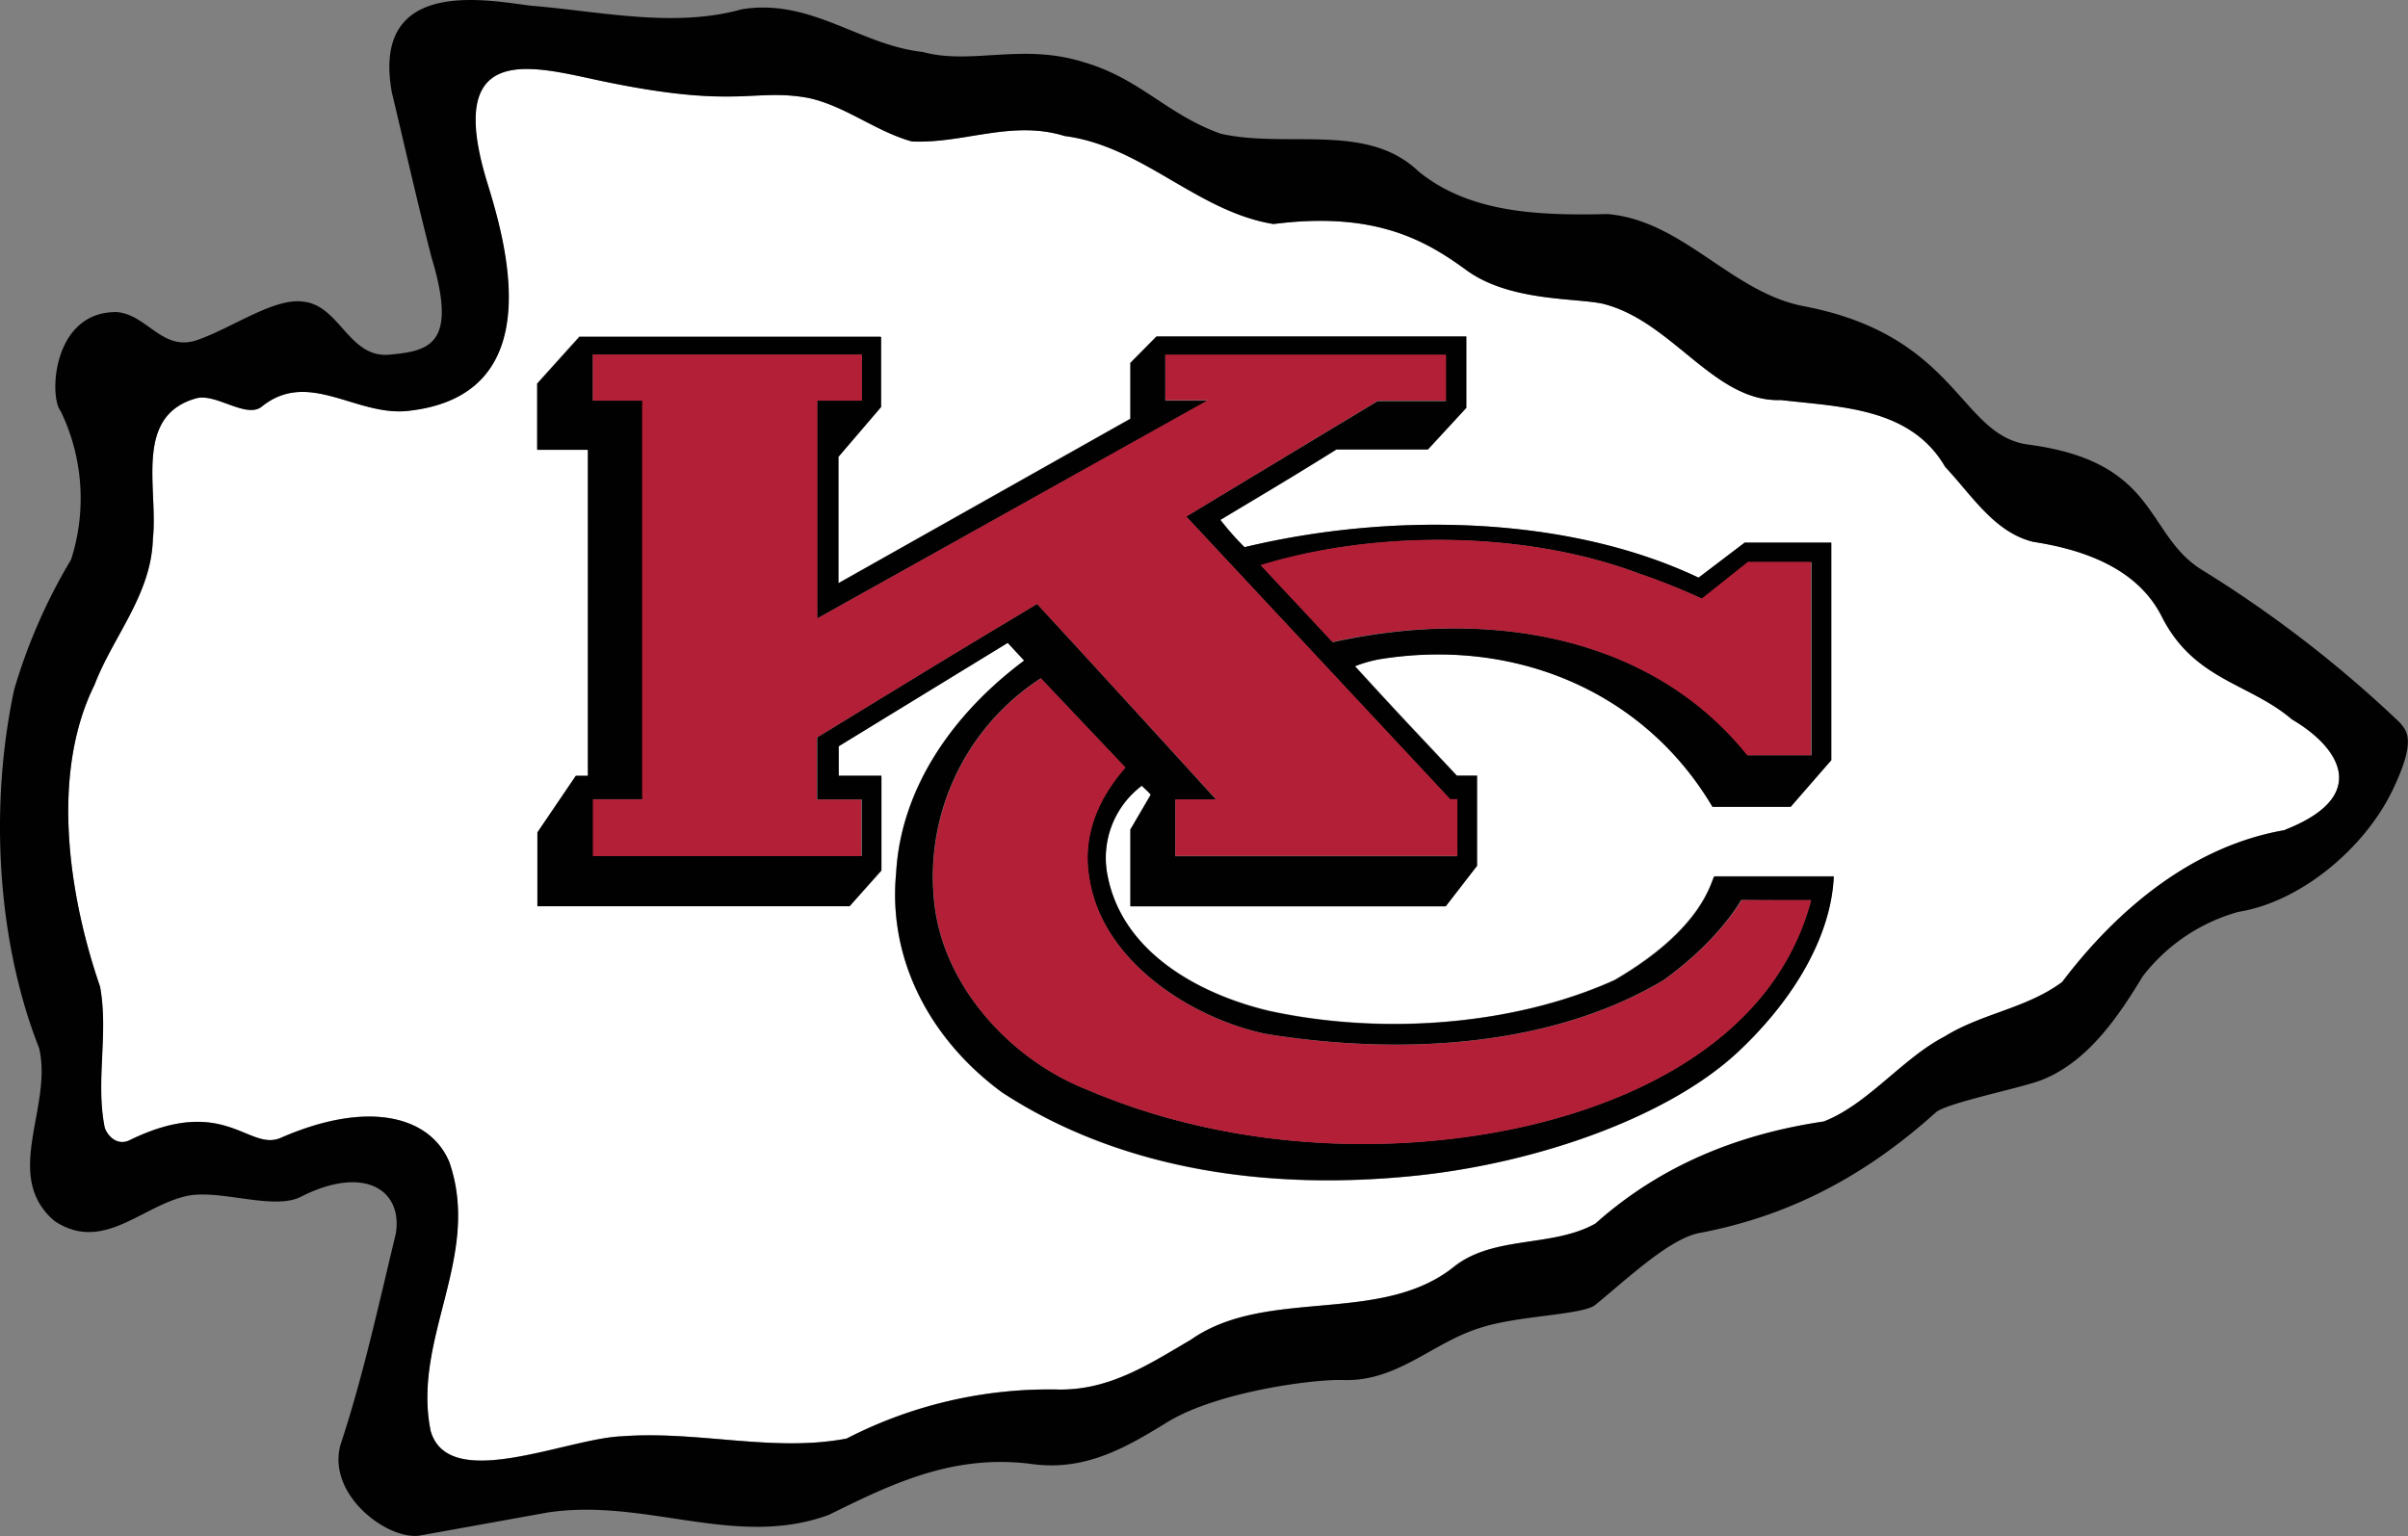 <svg xmlns="http://www.w3.org/2000/svg" viewBox="0 0 313.45 200"><rect x="0" y="0" width="313.45" height="200" fill="#808080" stroke="none"/><defs><style>.cls-1{fill:#fff;}.cls-2{fill:#010101;}.cls-3{fill:#b21f36;}</style></defs><g id="Layer_2" data-name="Layer 2"><g id="Layer_1-2" data-name="Layer 1"><path class="cls-1" d="M298.31,93.65c-5.57-4.76-12.74-5.08-16.94-13.38-3.18-6.33-10.24-8.73-16.73-9.74-5.07-1.22-8-6.09-11.46-9.74-4.47-7.71-13.49-7.81-21.4-8.72-8.62.31-14-10.1-22.94-12.47-3.3-.88-12.21-.23-18-4.44-5.25-3.84-11.84-7.71-25.11-6-9.94-1.62-17-10.14-27.18-11.46-6.9-2.13-13.09,1-19.88.71-4.77-1.32-8.73-4.67-13.59-5.68-7.31-1.29-9.17,1.58-27.68-2.38-8.71-1.88-19.6-4.67-14,13.48,2.46,8,8.18,27.75-10.45,29.67C46.25,54.15,40.08,48,34,53c-2.07,1.49-6-1.88-8.52-1.11-8.12,2.33-4.87,11.76-5.58,18.26-.2,7.3-5.17,12.67-7.61,19.06C6.51,100.86,9,116.78,13,128.44c1.12,6.09-.61,12.38.61,18.36.34,1,1.62,2.44,3.25,1.63,12.31-6,15.42,1.44,19.6-.27,11.54-5.07,19.52-2.79,22,3.11,4.26,12.27-4.87,22.92-2.43,35,2.31,8.12,17.65,1,24.85.72,10-.76,19.77,2.12,29.31.29a57.56,57.56,0,0,1,27.59-6.38c6.69.1,11.86-3.35,17.24-6.5,9.84-6.9,24.75-1.82,34.28-9.53,5.17-4.06,12.78-2.44,18.36-5.58,8.52-7.61,18.66-11.66,29.72-13.29,5.77-2.23,10.24-8.22,15.72-11.06,4.87-3,10.65-3.64,15.31-7.1,7.4-9.73,17.25-17.74,29-19.78C308.64,103.67,304.59,97.32,298.31,93.65ZM226.19,137c-9,8.4-25.93,14.44-42,16.09-19.3,2-38.44-.81-53.76-10.85-9.13-6.7-14.91-17-13.79-28.6.61-11.26,7.63-20.92,16.66-27.62l-2.11-2.32-22,13.46c0,1.16,0,2.72,0,3.84l5.56,0v12.38L110.58,118l-40.64,0,0-9.61,5-7.37c.83,0,1.21,0,1.57,0V58.5l-6.6,0,0-8.6,5.49-6.1h39.23l0,9.14-5.52,6.51,0,16.46,38-21.41V47.24l3.4-3.43h40.34c0,4.18,0,5.26,0,9.29l-5,5.41H174c-6.92,4.3-8.06,4.94-15.11,9.17A35.93,35.93,0,0,0,162,71.24c19-4.56,42-4.16,59.13,4l6-4.57,11.27,0c0,9.08,0,13.83,0,28.32L233.1,105l-10.19,0c-8.92-15-25.72-22-43.27-19.2a16.51,16.51,0,0,0-3.24.91c6.3,6.87,7.12,7.7,13.26,14.25,1.22,0,1.6,0,2.63,0l0,11.74L188.19,118H147.14V108l2.64-4.59c-.36-.42-.62-.61-1.17-1.16a11.74,11.74,0,0,0-4.46,11.66c1.93,10.14,12.07,15.52,21,17.65,14.81,3.25,32,1.92,45-4,11.71-6.81,12.53-13,13-13.49h15.53C238.36,121.58,233.85,129.83,226.19,137Z"/><path class="cls-2" d="M286.44,74.08c-7.27-4.68-5.48-14-22.51-16.21-8.89-1.27-9.11-14.17-29.11-18-9.46-1.8-15.72-11.16-25.56-12-8.92.2-17.95-.1-24.64-5.58-6.7-6.39-17-2.94-25.67-4.87-7-2.46-10.52-7.18-17.83-9.31-8.08-2.56-14.63.39-21-1.34-8.22-.91-14.51-7-23.53-5.57C87.75,3.69,78,1.46,69.19.75,63.91.14,48.27-3.27,51,12c1.72,7.2,3.34,14.4,5.17,21.5,3.44,11.37-.23,12.22-5.58,12.68-5.17.4-6.39-6.39-11.06-6.9-3.77-.6-9.38,3.46-13.89,5s-6.49-3.35-10.45-3.65c-8.39-.08-8.82,11.06-7.3,12.88A26.07,26.07,0,0,1,9.25,72.86,72.77,72.77,0,0,0,1.84,89.8C-1.4,105-.39,122.56,5.09,136.46c1.82,7.71-4.87,16.63,2,22.51,6.29,4.16,11.24-1.89,17.14-3.24,4.33-1,11.52,2,15.1,0,8.33-4.13,13.15-.62,12.18,4.94-2.23,9.23-4.25,18.56-7.2,27.48-1.76,6.55,6.24,12.43,10.35,11.77l16.63-3c12.78-1.93,24.55,4.76,36.62.3,8.11-4,16.22-8,26.57-6.59,7,.91,12.38-2.34,17.65-5.58,6.49-3.86,18.64-5.47,22.56-5.38,7.2.3,11.72-4.87,18-6.79,4.79-1.59,13.14-1.66,14.91-2.94,4.36-3.55,9.89-8.85,13.84-9.45,11.56-2.23,21.35-7.39,30.48-15.6,1.24-1.26,10.91-3.16,13.8-4.26,6-2.34,10-8.22,13.18-13.49a23.72,23.72,0,0,1,12.48-8.42c8.21-1.32,16.43-8.37,20-15.72,3.24-6.69,1.9-7.84,1-8.93A156.57,156.57,0,0,0,286.44,74.08Zm11,34c-11.76,2-21.61,10-29,19.78-4.66,3.46-10.45,4.06-15.31,7.1-5.48,2.84-10,8.83-15.72,11.06-11.06,1.63-21.2,5.68-29.72,13.29-5.58,3.14-13.19,1.52-18.36,5.58-9.53,7.71-24.44,2.63-34.28,9.53-5.38,3.15-10.55,6.6-17.24,6.5a57.56,57.56,0,0,0-27.59,6.38c-9.54,1.83-19.27-1.05-29.31-.29-7.2.3-22.54,7.4-24.85-.72-2.44-12.07,6.69-22.72,2.43-35-2.46-5.9-10.44-8.18-22-3.11-4.18,1.71-7.29-5.74-19.6.27-1.63.81-2.91-.58-3.25-1.63-1.22-6,.51-12.27-.61-18.36C9,116.78,6.51,100.86,12.29,89.19c2.44-6.39,7.41-11.76,7.61-19.06.71-6.5-2.54-15.93,5.58-18.26C28,51.1,31.93,54.47,34,53c6.08-5,12.25,1.17,19,.51,18.63-1.92,12.91-21.71,10.45-29.67-5.59-18.15,5.3-15.36,14-13.48,18.51,4,20.37,1.09,27.68,2.37,4.86,1,8.82,4.37,13.59,5.69,6.79.3,13-2.84,19.88-.71,10.14,1.32,17.24,9.84,27.18,11.46,13.27-1.7,19.86,2.17,25.11,6,5.77,4.22,14.68,3.57,18,4.44,8.95,2.38,14.32,12.79,22.94,12.48,7.91.91,16.93,1,21.4,8.72,3.45,3.65,6.39,8.52,11.46,9.74,6.49,1,13.55,3.41,16.73,9.74,4.2,8.3,11.37,8.62,16.94,13.38C304.59,97.32,308.64,103.67,297.4,108.05Z"/><path class="cls-2" d="M210.17,127.63c-13.08,5.88-30.22,7.21-45,4-8.92-2.13-19.06-7.51-21-17.65a11.76,11.76,0,0,1,4.46-11.67c.55.55.81.74,1.17,1.17L147.14,108v10h41.05l4.07-5.26,0-11.74c-1,0-1.41,0-2.63,0-6.14-6.55-7-7.38-13.26-14.25a17.25,17.25,0,0,1,3.24-.92C197.19,83,214,90,222.91,105.05l10.19,0,5.27-6.08c0-14.49,0-19.25,0-28.33l-11.27,0-6,4.56C204,67.08,181,66.67,162,71.24a37.14,37.14,0,0,1-3.15-3.55c7.05-4.24,8.19-4.87,15.11-9.17h11.92l5-5.42c0-4,0-5.1,0-9.29H150.55l-3.4,3.44v7.28l-38,21.41,0-16.46L114.7,53l0-9.13H75.42l-5.49,6.09,0,8.61,6.6,0V101c-.36,0-.74,0-1.57,0l-5,7.37,0,9.61,40.64,0,4.13-4.67V101l-5.56,0c0-1.12,0-2.68,0-3.84l22-13.46L133.32,86c-9,6.7-16,16.36-16.66,27.62-1.11,11.56,4.66,21.9,13.79,28.6,15.32,10,34.46,12.83,53.76,10.85,16-1.65,33-7.69,42-16.09,7.66-7.17,12.17-15.41,12.5-22.86H223.16C222.7,114.67,221.88,120.82,210.17,127.63Zm3-53a83.59,83.59,0,0,1,8.44,3.35l6-4.77c3.48,0,5,0,8.21,0V98.33h-8.31c-12.78-15.93-34.26-19.08-54-14.72l-9.34-10C179.34,68.91,198.71,69.21,213.12,74.59ZM106.39,96c0,3.2,0,4.34,0,8.09l5.8,0,0,7.35c-16.39,0-17.91,0-34.94,0v-7.38h6.42V52.17H77.17v-6h35c0,2.61,0,3,0,6-2.23,0-2.23,0-5.81,0l0,28.36L157.2,52.17s-3.73,0-5.52,0c0-2.45,0-3.15,0-5.93l36.52,0,0,6h-8.89L154.41,67.25l34.35,36.84h.92c0,2.73,0,4.45,0,7.39l-36.7,0v-7.36h5.33C143.52,87.86,135,78.63,135,78.63,125.69,84.21,123,85.83,106.39,96ZM235.73,117.2C230.56,136.8,209.32,145.48,191,148c-17.15,2.37-34.68.2-49.39-6.09-10.25-4-19.23-13.9-20.08-25.15a30.78,30.78,0,0,1,13.94-28.45l11,11.61c-3.55,4.06-5.68,8.93-4.67,14.51,1.72,10.75,13.29,18.15,23,20.18,17.54,2.84,37.12,1.72,51.72-7,7.22-5.16,10.13-10.44,10.13-10.44C230.63,117.21,231.89,117.21,235.73,117.2Z"/><path class="cls-3" d="M158.31,104.07H153v7.36l36.71,0c0-2.94,0-4.66,0-7.39h-.93L154.42,67.25l24.92-15.08h8.89v-6l-36.53,0c0,2.78,0,3.48,0,5.93,1.8,0,5.53,0,5.53,0L106.39,80.52l0-28.36c3.58,0,3.58,0,5.81,0,0-3,0-3.39,0-6H77.17v6h6.42v51.92H77.17v7.38c17,0,18.55,0,34.94,0l0-7.35-5.79,0c0-3.75,0-4.89,0-8.09C123,85.83,125.69,84.21,135,78.63,135,78.63,143.53,87.86,158.31,104.07Z"/><path class="cls-3" d="M227.42,98.32h8.31V73.15c-3.2,0-4.73,0-8.21,0l-6,4.78a81.87,81.87,0,0,0-8.44-3.36c-14.41-5.38-33.78-5.68-49-1l9.34,10C193.16,79.24,214.64,82.4,227.42,98.32Z"/><path class="cls-3" d="M216.56,127.63c-14.6,8.72-34.18,9.84-51.72,7-9.74-2-21.31-9.43-23-20.18-1-5.58,1.12-10.45,4.67-14.51l-11-11.61a30.78,30.78,0,0,0-13.94,28.45c.85,11.25,9.83,21.2,20.08,25.15,14.71,6.29,32.24,8.46,49.39,6.09,18.32-2.54,39.56-11.22,44.73-30.82-3.84,0-5.1,0-9,0C226.69,117.19,223.78,122.47,216.56,127.63Z"/></g></g></svg>